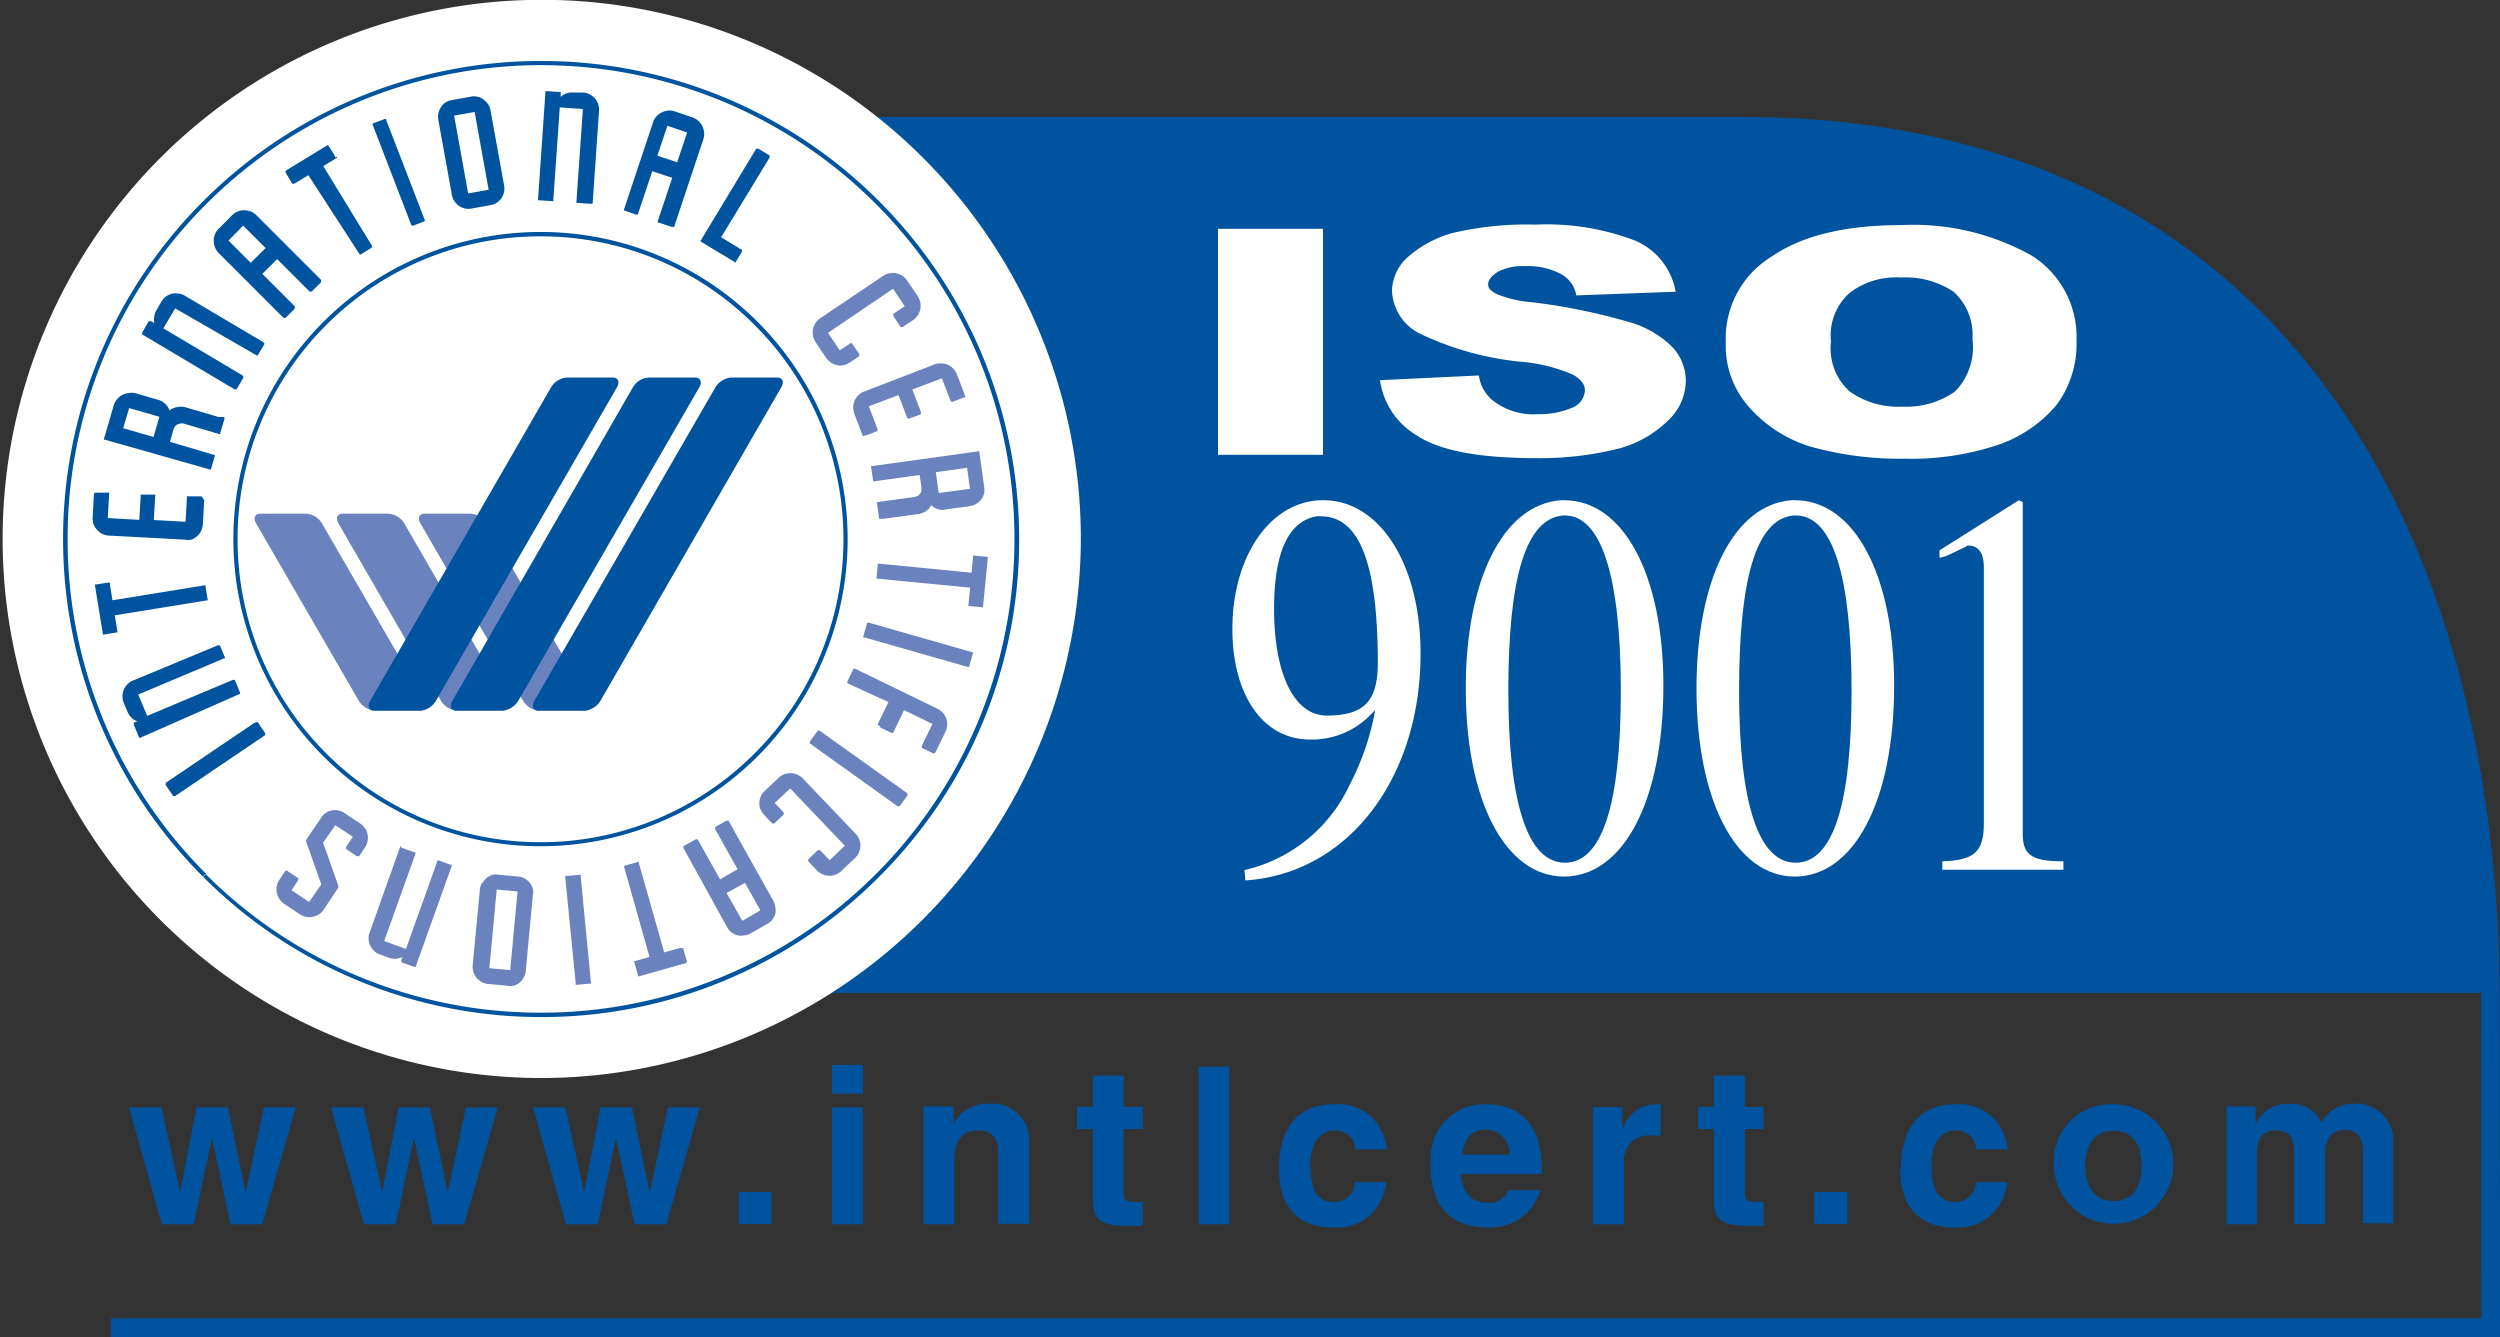 <svg id="f66f0e1a-b230-4963-8343-acbd7061f48f" data-name="Layer 1" xmlns="http://www.w3.org/2000/svg" viewBox="0 0 142.69 76.31"><rect x="0" y="0" width="142.69" height="76.31" fill="#333333" stroke="none"/><title>logo-iso-9001</title><path d="M222.76,274.67v-50h60.5c32,0,43.28,25.08,43.41,50Z" transform="translate(-184 -218)" style="fill:#00539f;fill-rule:evenodd"/><path d="M226.69,272.94V226.42h57.19c29.8,0,40.84,26.41,40.78,46.52Z" transform="translate(-184 -218)" style="fill:#00539f;fill-rule:evenodd"/><path d="M255.08,268.25c5.83-.38,10-5.78,10-12.95,0-5.08-2.32-8.75-5.56-8.75-3,0-5.18,3.19-5.18,7.34,0,3.83,1.78,6.32,4.43,6.32a4.67,4.67,0,0,0,3.5-1.46l.22-.22a14.91,14.91,0,0,1-1.46,4.27,8.79,8.79,0,0,1-6,4.86l.05.59Zm4.16-20.78h.16c2.21,0,3.24,2.75,3.24,8.37,0,2.21-.81,3-2.92,3-1.83,0-3-2.32-3-6.1,0-3.29.86-5.07,2.54-5.29Z" transform="translate(-184 -218)" style="fill:#fff;fill-rule:evenodd"/><path d="M273.11,246.55c-3.29.22-5.45,4.48-5.45,10.74,0,6.43,2.26,10.74,5.61,10.74s5.67-4.26,5.67-10.9c0-6.31-2.27-10.58-5.67-10.58Zm.11.87h.1c2.06,0,3.19,3.45,3.19,10s-1.08,9.82-3.19,9.82-3.23-3.34-3.23-9.82,1-9.82,3.13-10Z" transform="translate(-184 -218)" style="fill:#fff;fill-rule:evenodd"/><path d="M286.28,246.55c-3.29.22-5.45,4.48-5.45,10.74,0,6.43,2.26,10.74,5.61,10.74s5.67-4.26,5.67-10.9c0-6.31-2.27-10.58-5.67-10.58Zm.11.87h.1c2.11,0,3.19,3.45,3.19,10s-1.08,9.82-3.19,9.82-3.23-3.34-3.23-9.82,1-9.82,3.13-10Z" transform="translate(-184 -218)" style="fill:#fff;fill-rule:evenodd"/><path d="M299.23,246.55l-4.53,2.86v.43l.38-.1,1.13-.54c.05-.06.05-.06.16-.06.54,0,.86.43.86,1.19V265c0,1.62-.54,2.1-2.37,2.16v.48h6.91v-.48c-1.84,0-2.32-.38-2.32-1.57V246.66l-.22-.11Z" transform="translate(-184 -218)" style="fill:#fff;fill-rule:evenodd"/><polygon points="69.52 13.06 75.51 13.06 75.51 25.96 69.52 25.96 69.52 13.06 69.52 13.06" style="fill:#fff;fill-rule:evenodd"/><path d="M262.75,239.7l5.66-.27a2.21,2.21,0,0,0,.76,1.4,3.78,3.78,0,0,0,2.64.81,4.75,4.75,0,0,0,1.95-.38,1.12,1.12,0,0,0,.7-1c0-.32-.22-.59-.65-.86a9.39,9.39,0,0,0-3.08-.76,17.22,17.22,0,0,1-5.61-1.56,2.86,2.86,0,0,1-1.67-2.49,2.65,2.65,0,0,1,.86-1.88,6.45,6.45,0,0,1,2.59-1.41,18.53,18.53,0,0,1,4.75-.48,14.15,14.15,0,0,1,5.67.91,3.9,3.9,0,0,1,2.32,2.92l-5.67.21a1.7,1.7,0,0,0-.92-1.24,4,4,0,0,0-2-.43,3.06,3.06,0,0,0-1.57.33c-.32.21-.54.43-.54.7s.16.37.43.54a6.38,6.38,0,0,0,2,.48,34.78,34.78,0,0,1,5.61,1.14,5.66,5.66,0,0,1,2.49,1.45,2.82,2.82,0,0,1,.75,1.89,3.14,3.14,0,0,1-1,2.27,6.39,6.39,0,0,1-2.86,1.62,18.47,18.47,0,0,1-4.64.54c-3.3,0-5.56-.43-6.86-1.3a4.37,4.37,0,0,1-2.1-3.18Z" transform="translate(-184 -218)" style="fill:#fff;fill-rule:evenodd"/><path d="M282.5,237.54a5.48,5.48,0,0,1,2.64-4.91c1.73-1.19,4.21-1.78,7.34-1.78a13.85,13.85,0,0,1,7.45,1.72,5.48,5.48,0,0,1,2.59,4.86,5.86,5.86,0,0,1-1.13,3.67,7.54,7.54,0,0,1-3.29,2.27,15.59,15.59,0,0,1-5.4.81,18.83,18.83,0,0,1-5.4-.7,7.65,7.65,0,0,1-3.45-2.22,5.25,5.25,0,0,1-1.35-3.72Zm6,0a3.31,3.31,0,0,0,1.08,2.81,4.79,4.79,0,0,0,3,.86,4.85,4.85,0,0,0,3-.86,3.61,3.61,0,0,0,1-3,3.31,3.31,0,0,0-1.08-2.7,4.93,4.93,0,0,0-3-.81,4.37,4.37,0,0,0-2.91.86,3.23,3.23,0,0,0-1.08,2.81Z" transform="translate(-184 -218)" style="fill:#fff;fill-rule:evenodd"/><polygon points="9.24 69.88 11.06 69.88 12.08 65.01 12.11 65.01 13.16 69.88 14.96 69.88 15.04 69.62 16.88 63.21 15.06 63.21 14.04 68 14.01 68 13.01 63.21 11.22 63.21 10.29 68 10.27 68 9.22 63.21 7.36 63.21 7.44 63.47 9.24 69.88 9.24 69.88" style="fill:#00539f"/><polygon points="20.77 69.88 22.59 69.88 23.61 65.01 23.64 65.01 24.69 69.88 26.49 69.88 26.57 69.62 28.41 63.21 26.59 63.21 25.57 68 25.54 68 24.54 63.21 22.75 63.21 21.82 68 21.8 68 20.75 63.21 18.89 63.21 18.97 63.47 20.77 69.88 20.77 69.88" style="fill:#00539f"/><polygon points="32.3 69.88 34.12 69.88 35.14 65.01 35.17 65.01 36.22 69.88 38.02 69.88 38.1 69.62 39.94 63.21 38.12 63.21 37.1 68 37.07 68 36.07 63.21 34.28 63.21 33.35 68 33.33 68 32.27 63.21 30.42 63.21 30.5 63.47 32.3 69.88 32.3 69.88" style="fill:#00539f"/><polygon points="42.16 69.86 44.05 69.86 44.05 68.03 42.16 68.03 42.16 69.86 42.16 69.86" style="fill:#00539f"/><path d="M231.48,287.88h1.77v-6.67h-1.77v6.67Zm0-7.46h1.77v-1.64h-1.77v1.64Z" transform="translate(-184 -218)" style="fill:#00539f"/><path d="M236.7,287.88h1.77v-3.82c0-.77.33-1.54,1.36-1.54s1.15.74,1.15,1.33v4h1.77v-4.62a2.1,2.1,0,0,0-2.33-2.23,2.15,2.15,0,0,0-2,1.15h0v-1H236.7v6.67Z" transform="translate(-184 -218)" style="fill:#00539f"/><path d="M246.38,286.52c0,.85.22,1.44,1.79,1.44h.23l.82,0V286.6c-.08,0-.25,0-.38,0-.7,0-.7-.14-.7-.54v-3.62h1.08v-1.26h-1.08v-1.79h-1.76v1.79h-.91v1.26h.91v4Z" transform="translate(-184 -218)" style="fill:#00539f"/><polygon points="68.41 69.88 70.17 69.88 70.17 60.88 68.41 60.88 68.41 69.88 68.41 69.88" style="fill:#00539f"/><path d="M257,284.73c0,2.61,1.59,3.35,3.11,3.33a2.8,2.8,0,0,0,3-2.59h-1.77a1.16,1.16,0,0,1-1.21,1.13c-1.05,0-1.34-.8-1.34-2.16,0-1.2.54-1.92,1.42-1.92a1.13,1.13,0,0,1,1.15,1.08h1.78a2.76,2.76,0,0,0-3.06-2.57c-2.54,0-3.1,2.18-3.08,3.7Z" transform="translate(-184 -218)" style="fill:#00539f"/><path d="M265.64,284.41c0,2.86,1.56,3.65,3.33,3.65a2.92,2.92,0,0,0,2.93-2.13h-1.81a1.14,1.14,0,0,1-1.12.72c-.78,0-1.49-.31-1.59-1.64H272v-.31c0-1.8-.72-3.67-3.13-3.67a3.06,3.06,0,0,0-3.2,3.38Zm1.81-.51c.1-.79.47-1.43,1.37-1.43a1.39,1.39,0,0,1,1.35,1.43Z" transform="translate(-184 -218)" style="fill:#00539f"/><path d="M274.92,287.88h1.77v-3.47a1.42,1.42,0,0,1,1.62-1.59,2.69,2.69,0,0,1,.48,0v-1.79l-.33,0a2,2,0,0,0-1.82,1.33l-.05,0v-1.17h-1.67v6.67Z" transform="translate(-184 -218)" style="fill:#00539f"/><path d="M281.82,286.52c0,.85.23,1.44,1.79,1.44h.24l.81,0V286.6l-.37,0c-.7,0-.7-.14-.7-.54v-3.62h1.07v-1.26h-1.07v-1.79h-1.77v1.79h-.9v1.26h.9v4Z" transform="translate(-184 -218)" style="fill:#00539f"/><polygon points="103.55 69.86 105.44 69.86 105.44 68.03 103.55 68.03 103.55 69.86 103.55 69.86" style="fill:#00539f"/><path d="M292.46,284.73c0,2.61,1.59,3.35,3.1,3.33a2.81,2.81,0,0,0,3-2.59h-1.78a1.16,1.16,0,0,1-1.2,1.13c-1,0-1.34-.8-1.34-2.16,0-1.2.54-1.92,1.41-1.92a1.15,1.15,0,0,1,1.16,1.08h1.77a2.76,2.76,0,0,0-3-2.57c-2.54,0-3.11,2.18-3.08,3.7Z" transform="translate(-184 -218)" style="fill:#00539f"/><path d="M306.23,284.55c0,.84-.25,2-1.59,2s-1.62-1.19-1.62-2,.24-2,1.62-2,1.59,1.18,1.59,2Zm-5,0a3.41,3.41,0,1,0,3.43-3.52,3.25,3.25,0,0,0-3.43,3.52Z" transform="translate(-184 -218)" style="fill:#00539f"/><path d="M311.05,287.88h1.76v-4.06c0-.78.3-1.3,1.08-1.3,1,0,1.05.67,1.05,1.35v4h1.77v-4c0-.84.31-1.38,1.16-1.38s1,.74,1,1.33v4h1.73v-4.62A2.12,2.12,0,0,0,318.3,281a2,2,0,0,0-1.79,1.08,1.92,1.92,0,0,0-1.86-1.08,2,2,0,0,0-1.91,1.15l0,0v-1h-1.66v6.67Z" transform="translate(-184 -218)" style="fill:#00539f"/><path d="M184.76,248.76a30.09,30.09,0,1,1,30.11,30,30.07,30.07,0,0,1-30.11-30Z" transform="translate(-184 -218)" style="fill:#fff;fill-rule:evenodd"/><path d="M214.87,279.53a30.77,30.77,0,1,1,30.82-30.76A30.85,30.85,0,0,1,214.87,279.53Zm0-60a29.26,29.26,0,1,0,29.31,29.26A29.34,29.34,0,0,0,214.87,219.51Z" transform="translate(-184 -218)" style="fill:#fff"/><polygon points="6.33 75.25 141.63 75.25 141.61 56.63 142.67 56.63 142.69 75.78 142.69 76.31 142.16 76.31 6.33 76.31 6.33 75.25 6.33 75.25" style="fill:#00539f"/><path d="M204.48,258a1.17,1.17,0,0,0,.89.56H208c.31,0,.41-.25.24-.56l-5.86-10.12a1.16,1.16,0,0,0-.88-.56h-2.64c-.31,0-.42.25-.24.56L204.48,258Zm4.69,0a1.17,1.17,0,0,0,.89.56h2.63c.31,0,.42-.25.24-.56l-5.85-10.12a1.17,1.17,0,0,0-.89-.56h-2.64c-.3,0-.41.25-.23.56L209.17,258Zm4.69,0a1.14,1.14,0,0,0,.88.56h2.64c.31,0,.42-.25.24-.56l-5.85-10.12a1.17,1.17,0,0,0-.89-.56h-2.64c-.31,0-.42.25-.24.56L213.86,258Z" transform="translate(-184 -218)" style="fill:#6a82bd;fill-rule:evenodd"/><path d="M220.18,272.92a.08.08,0,0,1,0-.05l.89-.25-1.44-5.11a.07.07,0,0,1,0-.06.1.1,0,0,1,.06-.05l.71-.2h.06a.07.07,0,0,1,0,.05l1.45,5.11.89-.25H223a.13.13,0,0,1,0,.06l.2.68a.08.08,0,0,1,0,.07.08.08,0,0,1-.05.05l-2.66.75a.08.08,0,0,1-.07,0,.07.07,0,0,1,0-.05l-.2-.69a.17.17,0,0,1,0-.07ZM216.26,268a.09.09,0,0,1,.07,0l.74-.07a.11.11,0,0,1,.07,0,.16.16,0,0,1,0,.06l.59,6.09a.07.07,0,0,1,0,.06.09.09,0,0,1-.06,0l-.74.07-.07,0a.09.09,0,0,1,0-.07l-.6-6.08a.14.14,0,0,1,0-.07Zm-4.33,5.26,1.19.11.42-4.49-1.19-.11-.42,4.49Zm-.39-4.86a1,1,0,0,1,.24-.29.88.88,0,0,1,.33-.18,1,1,0,0,1,.39,0l1.07.1a1,1,0,0,1,.38.11,1.37,1.37,0,0,1,.29.24,1.2,1.2,0,0,1,.17.34.84.84,0,0,1,0,.39l-.4,4.3a.94.94,0,0,1-.11.37,1,1,0,0,1-.24.3,1.06,1.06,0,0,1-.33.18,1,1,0,0,1-.39,0l-1.07-.1a.94.94,0,0,1-.38-.11,1.37,1.37,0,0,1-.29-.24,1,1,0,0,1-.22-.73l.41-4.3a1,1,0,0,1,.11-.38Zm-4.64-2a.08.08,0,0,1,.07,0l.69.25s.05,0,.06,0v.06l-1.79,5,1.24.45,1.79-5a.12.12,0,0,1,0-.05h.08l.69.25a.1.1,0,0,1,.05,0,.08.08,0,0,1,0,.07l-2.06,5.76a.07.07,0,0,1,0,0h-.07l-.7-.25-.05-.05s0-.05,0-.07l.07-.2a1.06,1.06,0,0,1-.37.1,1.13,1.13,0,0,1-.4-.05l-.5-.19a.83.83,0,0,1-.34-.2,1,1,0,0,1-.23-.31,1.06,1.06,0,0,1-.09-.36.86.86,0,0,1,.06-.39l1.75-4.92.05,0Zm-4.31-2a.91.91,0,0,1,.34-.14.81.81,0,0,1,.38,0,.87.87,0,0,1,.36.15l.9.6a.9.9,0,0,1,.27.28.85.85,0,0,1,.14.34,1,1,0,0,1-.15.74l-.33.5-.06,0-.07,0-.61-.41a.07.07,0,0,1,0-.06.06.06,0,0,1,0-.07l.38-.57-1-.66-.7,1,.86,2.42a.11.11,0,0,1,0,.08.13.13,0,0,1,0,.08l-.82,1.23a1.07,1.07,0,0,1-.28.28,1,1,0,0,1-.35.14,1,1,0,0,1-.38,0,1.14,1.14,0,0,1-.36-.15l-.9-.6a1,1,0,0,1-.27-.28,1,1,0,0,1-.14-.35,1,1,0,0,1,0-.38,1,1,0,0,1,.15-.36l.33-.5a.08.08,0,0,1,.12,0l.62.41a.13.13,0,0,1,0,.06.07.07,0,0,1,0,.06l-.38.57,1,.67.7-1-.85-2.4a.2.2,0,0,1,0-.17l.84-1.24a.93.93,0,0,1,.28-.28Zm29.57-25.56a.81.81,0,0,1-.38,0,1,1,0,0,1-.35-.14,1.07,1.07,0,0,1-.28-.28l-.6-.89a1.14,1.14,0,0,1-.15-.36,1.21,1.21,0,0,1,0-.38,1,1,0,0,1,.14-.35,1.07,1.07,0,0,1,.28-.28l3.58-2.41a.91.91,0,0,1,.37-.15.81.81,0,0,1,.38,0,1,1,0,0,1,.35.14.93.93,0,0,1,.28.28l.6.88a1.31,1.31,0,0,1,.15.37,1.21,1.21,0,0,1,0,.38,1.19,1.19,0,0,1-.15.35.93.93,0,0,1-.28.28l-.57.38a.07.07,0,0,1-.07,0,.06.06,0,0,1-.06,0l-.41-.62a0,0,0,0,1,0-.06.1.1,0,0,1,0-.07l.65-.43-.67-1L231.26,237l.67,1,.62-.41a.08.08,0,0,1,.07,0,.1.1,0,0,1,0,0l.42.61a.17.17,0,0,1,0,.07.21.21,0,0,1,0,.06l-.54.36a.87.87,0,0,1-.36.15Zm1.12,4.06a.1.1,0,0,1-.05-.06l-.47-1.22a1.32,1.32,0,0,1-.06-.39,1.17,1.17,0,0,1,.08-.37.93.93,0,0,1,.22-.31.89.89,0,0,1,.34-.21l4-1.54a.89.89,0,0,1,.39-.06,1,1,0,0,1,.37.08,1,1,0,0,1,.31.22,1.15,1.15,0,0,1,.21.33l.47,1.23a.11.11,0,0,1,0,.08.12.12,0,0,1-.05,0l-.67.25a.09.09,0,0,1-.07,0s0,0-.05-.06l-.49-1.28-1.69.64.49,1.28a.22.22,0,0,1,0,.08.12.12,0,0,1,0,.05l-.67.25h-.07a.1.1,0,0,1-.05-.06l-.49-1.28-1.69.64.49,1.29a.09.09,0,0,1,0,.07s0,.05,0,.05l-.67.26s0,0-.07,0Zm6.08,3-.16-1.2-1.79.25.17,1.19,1.78-.24Zm-5.19,1.71s0,0,0-.06l-.11-.82a.06.06,0,0,1,0-.07.05.05,0,0,1,0,0l2.11-.29a1,1,0,0,0,.22-.07.4.4,0,0,0,.13-.13.36.36,0,0,0,.07-.17,1.33,1.33,0,0,0,0-.2l-.1-.69-2.59.36-.07,0a.09.09,0,0,1,0-.06l-.11-.74a.19.19,0,0,1,0-.07l.06,0,6.06-.84a.07.07,0,0,1,.06,0,.07.07,0,0,1,0,.06l.27,1.95a1.07,1.07,0,0,1,0,.4,1,1,0,0,1-.17.34,1,1,0,0,1-.65.38l-1.34.18a.94.94,0,0,1-.47,0,1,1,0,0,1-.39-.24.93.93,0,0,1-.29.34,1.12,1.12,0,0,1-.44.17l-2,.27-.12,0-.07,0-.05,0,0,0-.05,0Zm5.11,4.92a.14.14,0,0,1,0-.07l.09-.92-5.28-.51-.06,0s0,0,0-.07l.07-.73a.09.09,0,0,1,0-.06l.07,0,5.28.52.09-.92a.07.07,0,0,1,0-.06.09.09,0,0,1,.07,0l.71.07.06,0a.14.14,0,0,1,0,.06l-.27,2.76s0,0,0,.06a.07.07,0,0,1-.06,0l-.71-.07a.09.09,0,0,1-.07,0Zm-6,1.85a.06.06,0,0,1,0-.07l.2-.72a.08.08,0,0,1,.05-.05h.06l5.88,1.68.06,0a.2.2,0,0,1,0,.07l-.21.72s0,0,0,.06h-.07l-5.88-1.68a.07.07,0,0,1-.05,0Zm.83,5a.08.08,0,0,1,0-.07l.6-1.24L232.37,257a.07.07,0,0,1,0-.05.06.06,0,0,1,0-.07l.32-.66a.06.06,0,0,1,.05-.05h.07l4.69,2.28a1.24,1.24,0,0,1,.32.23,1.09,1.09,0,0,1,.19.33,1,1,0,0,1,.05.38.9.9,0,0,1-.1.38l-.57,1.18s0,0-.06.05h-.07l-.64-.31a.07.07,0,0,1,0-.06.09.09,0,0,1,0-.07l.6-1.24-1.62-.79-.6,1.25a.12.12,0,0,1-.05.05.08.08,0,0,1-.07,0l-.64-.31a.08.08,0,0,1,0-.05Zm-3.88,1a.09.09,0,0,1,0-.07l.44-.6a.09.09,0,0,1,.06,0,.07.07,0,0,1,.06,0l5,3.57,0,.06a.08.08,0,0,1,0,.07l-.44.6a.06.06,0,0,1-.06,0h-.07l-5-3.58a.07.07,0,0,1,0-.06Zm-2.83,3.82a1,1,0,0,1-.06-.37,1,1,0,0,1,.08-.37,1,1,0,0,1,.23-.32l.78-.74a1.15,1.15,0,0,1,.33-.21,1.19,1.19,0,0,1,.37-.06,1,1,0,0,1,.37.08,1,1,0,0,1,.33.23l3,3.14a.84.84,0,0,1,.21.33,1,1,0,0,1,.07.38,1.18,1.18,0,0,1-.09.37,1,1,0,0,1-.22.32l-.78.73a.81.81,0,0,1-.34.21.78.78,0,0,1-.37.06,1,1,0,0,1-.37-.08.9.9,0,0,1-.32-.23l-.48-.5a.09.09,0,0,1,0-.07.07.07,0,0,1,0-.06l.53-.51a.07.07,0,0,1,.07,0,.09.09,0,0,1,.07,0l.54.57.87-.83L229.1,263l-.88.83.51.54a.09.09,0,0,1,0,.06.07.07,0,0,1,0,.06l-.54.51s0,0-.06,0l-.06,0-.45-.48a1.15,1.15,0,0,1-.21-.33Zm-1,6.34,1-.58-.88-1.57-1.05.58.89,1.57ZM223,266.33a.13.13,0,0,1,.05-.06l.65-.36a.08.08,0,0,1,.07,0,.1.1,0,0,1,.05,0l1.28,2.28,1-.58-1.28-2.28a.09.09,0,0,1,0-.07s0-.05,0-.06l.64-.36h.07a.1.1,0,0,1,.05,0l2.55,4.56a.81.81,0,0,1,.12.37.82.82,0,0,1,0,.38,1,1,0,0,1-.17.34.91.91,0,0,1-.3.25l-.93.53a.89.89,0,0,1-.38.12,1.14,1.14,0,0,1-.37,0,1.2,1.2,0,0,1-.34-.17.94.94,0,0,1-.26-.3L223,266.39a.13.13,0,0,1,0-.06Z" transform="translate(-184 -218)" style="fill:#6a82bd;fill-rule:evenodd"/><path d="M195.65,246.54a.14.14,0,0,1,0,.07l-.07,1.31a1,1,0,0,1-.1.38.86.86,0,0,1-.23.3,1,1,0,0,1-.32.2,1,1,0,0,1-.39,0l-4.31-.23a1,1,0,0,1-.39-.1.93.93,0,0,1-.3-.23,1,1,0,0,1-.2-.32,1,1,0,0,1-.05-.39l.07-1.31a.1.1,0,0,1,.1-.1l.71,0a.07.07,0,0,1,.06,0,.11.11,0,0,1,0,.08l-.08,1.37,1.8.1.08-1.37a.08.08,0,0,1,0-.07l.06,0,.71,0,.06,0a.09.09,0,0,1,0,.07l-.08,1.38,1.81.1.08-1.38a.09.09,0,0,1,0-.07.08.08,0,0,1,.07,0l.71,0,.06,0Zm3,12.68a.07.07,0,0,1,.06,0l.42.62a.07.07,0,0,1,0,.06.06.06,0,0,1,0,.06L194,263.43a.08.08,0,0,1-.07,0,.05.05,0,0,1-.05,0l-.42-.62a.08.08,0,0,1,0-.07.13.13,0,0,1,0-.06l5.07-3.43Zm-2.16-4.39s0,0,.06,0l.28.68a.08.08,0,0,1,0,.07.07.07,0,0,1-.05,0l-4.89,2.06.51,1.22,4.9-2.06a0,0,0,0,1,.06,0,.1.1,0,0,1,.06.05l.28.68a.08.08,0,0,1,0,.07s0,0,0,0L192,260.11h-.07a.08.08,0,0,1,0-.05l-.29-.68a.11.11,0,0,1,0-.08.08.08,0,0,1,0-.05l.2-.08a.94.94,0,0,1-.33-.2,1,1,0,0,1-.23-.34l-.21-.49a1.09,1.09,0,0,1-.08-.39,1.11,1.11,0,0,1,.07-.37,1,1,0,0,1,.21-.32.83.83,0,0,1,.33-.22l4.81-2a.06.06,0,0,1,.06,0Zm-6.22-3.54a.07.07,0,0,1,0,.06l.15.91,5.24-.85h.07a.09.09,0,0,1,0,.07l.12.73a.07.07,0,0,1,0,.06l-.06,0-5.24.85.15.91a.08.08,0,0,1,0,.07s0,0-.06,0l-.71.12-.06,0s0,0,0-.06l-.45-2.74a.14.14,0,0,1,0-.06l.06,0,.7-.11a.08.08,0,0,1,.07,0Zm1.1-10-.34,1.15,1.73.5.34-1.15-1.73-.5Zm5.44.56v.07l-.24.79a.07.07,0,0,1,0,.06h-.07l-2-.59a.47.47,0,0,0-.23,0,.49.49,0,0,0-.17.06.4.4,0,0,0-.13.13.75.75,0,0,0-.08.18l-.19.67,2.51.74a.07.07,0,0,1,.05,0,.17.17,0,0,1,0,.07l-.21.72a.08.08,0,0,1,0,.05h-.06L190,243.1s0,0-.06,0a.15.15,0,0,1,0-.07l.55-1.89a.92.92,0,0,1,.19-.35,1,1,0,0,1,.29-.24.89.89,0,0,1,.36-.11.86.86,0,0,1,.39,0l1.3.38a.88.88,0,0,1,.41.23,1,1,0,0,1,.25.38.86.86,0,0,1,.41-.19,1,1,0,0,1,.47,0l1.91.56.12,0h.08l.06,0h.05s0,0,0,0Zm2.28-4.27a.2.2,0,0,1,0,.07l-.38.63a.07.07,0,0,1,0,0,.06.06,0,0,1-.07,0L194,235.6l-.68,1.14,4.56,2.71a.07.07,0,0,1,0,.06.09.09,0,0,1,0,.07l-.38.64a.09.09,0,0,1-.05,0h-.07l-5.26-3.13a.1.1,0,0,1,0-.05.08.08,0,0,1,0-.07l.37-.64.06,0h.07l.19.11a.8.8,0,0,1,0-.38.91.91,0,0,1,.13-.38l.27-.46a1,1,0,0,1,.27-.3,1.06,1.06,0,0,1,.34-.16,1,1,0,0,1,.38,0,.82.82,0,0,1,.37.13l4.49,2.66a.13.13,0,0,1,0,.06Zm-1.21-6.7-.84.85,1.27,1.27.85-.84-1.28-1.28Zm4.44,3.16a.09.09,0,0,1,0,.07l-.53.53a.09.09,0,0,1-.06,0l-.06,0-1.85-1.85-.85.84,1.85,1.85a.06.06,0,0,1,0,.07.11.11,0,0,1,0,.07l-.52.52-.06,0a.08.08,0,0,1-.06,0l-3.69-3.69a1,1,0,0,1-.22-.33,1,1,0,0,1-.07-.37.83.83,0,0,1,.07-.38.87.87,0,0,1,.22-.32l.75-.76a1,1,0,0,1,.33-.22,1,1,0,0,1,.38-.07,1.21,1.21,0,0,1,.37.07,1,1,0,0,1,.32.22l3.69,3.69a.09.09,0,0,1,0,.06Zm.92-7.1,0,.06-.79.48,2.77,4.53a.13.13,0,0,1,0,.06s0,.05,0,.06l-.62.39s-.05,0-.07,0a.07.07,0,0,1,0,0L201.6,228l-.8.48a.06.06,0,0,1-.06,0,.09.09,0,0,1-.06,0l-.37-.61a.06.06,0,0,1,0-.07.07.07,0,0,1,0-.06l2.36-1.44a.08.08,0,0,1,.07,0,.1.1,0,0,1,0,0l.38.61a.15.15,0,0,1,0,.07Zm5.09,3.67a.08.08,0,0,1-.05,0l-.7.27h-.06a.08.08,0,0,1-.05-.05l-2.2-5.71a.08.08,0,0,1,0-.07l0,0,.7-.26h.07a.07.07,0,0,1,0,.05l2.2,5.71a.06.06,0,0,1,0,.06Zm2.76-6.22-1.17.21.8,4.44,1.17-.21-.8-4.44Zm1.68,4.57a1.09,1.09,0,0,1-.15.35,1,1,0,0,1-.27.26.82.82,0,0,1-.36.14l-1.06.19a.86.86,0,0,1-.39,0,1.09,1.09,0,0,1-.35-.15,1.16,1.16,0,0,1-.26-.28.93.93,0,0,1-.14-.36l-.77-4.25a1.07,1.07,0,0,1,0-.4,1,1,0,0,1,.15-.34.84.84,0,0,1,.26-.27.92.92,0,0,1,.37-.14l1.06-.19a.86.86,0,0,1,.39,0,.82.82,0,0,1,.34.16,1,1,0,0,1,.27.27.92.92,0,0,1,.14.37l.77,4.25a1,1,0,0,1,0,.39Zm5,.67-.07,0-.74-.05a.09.09,0,0,1-.06,0,.14.14,0,0,1,0-.07l.37-5.29-1.32-.09-.37,5.29a.06.06,0,0,1,0,.06.11.11,0,0,1-.08,0l-.73-.05a.09.09,0,0,1-.06,0,.07.07,0,0,1,0-.06l.42-6.1,0-.07.07,0,.73.05a.09.09,0,0,1,.07,0,.13.13,0,0,1,0,.07l0,.21a.95.95,0,0,1,.73-.25l.54,0a.83.83,0,0,1,.38.1,1.33,1.33,0,0,1,.3.23,1.09,1.09,0,0,1,.19.33,1,1,0,0,1,.05.39l-.36,5.21,0,.06Zm5.45-4.07-1.13-.38-.57,1.71,1.13.37.57-1.7Zm-.85,5.38h-.07l-.71-.24a.1.1,0,0,1-.05,0,.09.09,0,0,1,0-.07l.83-2.48-1.14-.38-.83,2.48s0,0,0,0h-.08l-.7-.24a.07.07,0,0,1,0,0,.08.08,0,0,1,0-.07l1.65-4.95a1,1,0,0,1,.19-.34.93.93,0,0,1,.3-.23,1.21,1.21,0,0,1,.37-.11,1,1,0,0,1,.39.05l1,.34a1.05,1.05,0,0,1,.34.2,1,1,0,0,1,.23.3,1.13,1.13,0,0,1,.1.37,1,1,0,0,1-.05.39l-1.65,4.95a.12.12,0,0,1,0,.05Zm3.61,2a.08.08,0,0,1-.07,0L224,231.79a.07.07,0,0,1,0,0,.06.06,0,0,1,0-.07l3.16-5.23s0,0,.06,0a.06.06,0,0,1,.07,0l.63.38a.07.07,0,0,1,0,.06.08.08,0,0,1,0,.07l-2.76,4.54,1.18.72a.07.07,0,0,1,0,.06.06.06,0,0,1,0,.06l-.37.61s0,0-.06,0Z" transform="translate(-184 -218)" style="fill:#00539f;fill-rule:evenodd"/><path d="M205.13,258c-.18.31-.07.56.24.56H208a1.14,1.14,0,0,0,.88-.56l10.33-17.89c.18-.31.07-.56-.24-.56h-2.64a1.17,1.17,0,0,0-.88.56L205.13,258Zm4.69,0c-.18.31-.07.56.23.56h2.64a1.17,1.17,0,0,0,.89-.56l10.33-17.89c.18-.31.07-.56-.24-.56H221a1.14,1.14,0,0,0-.88.56L209.82,258Zm4.68,0c-.17.31-.07.56.24.56h2.64a1.17,1.17,0,0,0,.89-.56l10.32-17.89c.18-.31.08-.56-.23-.56h-2.64a1.17,1.17,0,0,0-.89.56L214.5,258Z" transform="translate(-184 -218)" style="fill:#00539f;fill-rule:evenodd"/><path d="M195.56,268.05l.09-.09.08-.08a27,27,0,0,0,19.17,7.92h0a27,27,0,0,0,27-27h0A27,27,0,0,0,234,229.65h0a27,27,0,0,0-38.23,0h0a26.94,26.94,0,0,0-7.91,19.12h0a26.94,26.94,0,0,0,7.91,19.11h0l-.08.08-.09.09a27.21,27.21,0,0,1-8-19.28h0a27.22,27.22,0,0,1,8-19.29h0a27.23,27.23,0,0,1,19.29-8h0a27.19,27.19,0,0,1,19.28,8h0a27.31,27.31,0,0,1,8,19.36h0a27.11,27.11,0,0,1-8,19.21h0a27.14,27.14,0,0,1-19.23,8h0a27.24,27.24,0,0,1-19.34-8Zm2-19.28A17.22,17.22,0,0,0,202.62,261h0a17.24,17.24,0,0,0,12.23,5.07h0A17.23,17.23,0,0,0,227.07,261h0a17.27,17.27,0,0,0,0-24.45h0a17.22,17.22,0,0,0-12.22-5.06h0a17.23,17.23,0,0,0-12.23,5.06h0a17.23,17.23,0,0,0-5.06,12.23Zm-.24,0a17.53,17.53,0,0,1,17.53-17.53h0a17.53,17.53,0,0,1,17.53,17.53h0a17.53,17.53,0,0,1-17.53,17.53h0a17.53,17.53,0,0,1-17.53-17.53Z" transform="translate(-184 -218)" style="fill:#00539f;fill-rule:evenodd"/></svg>